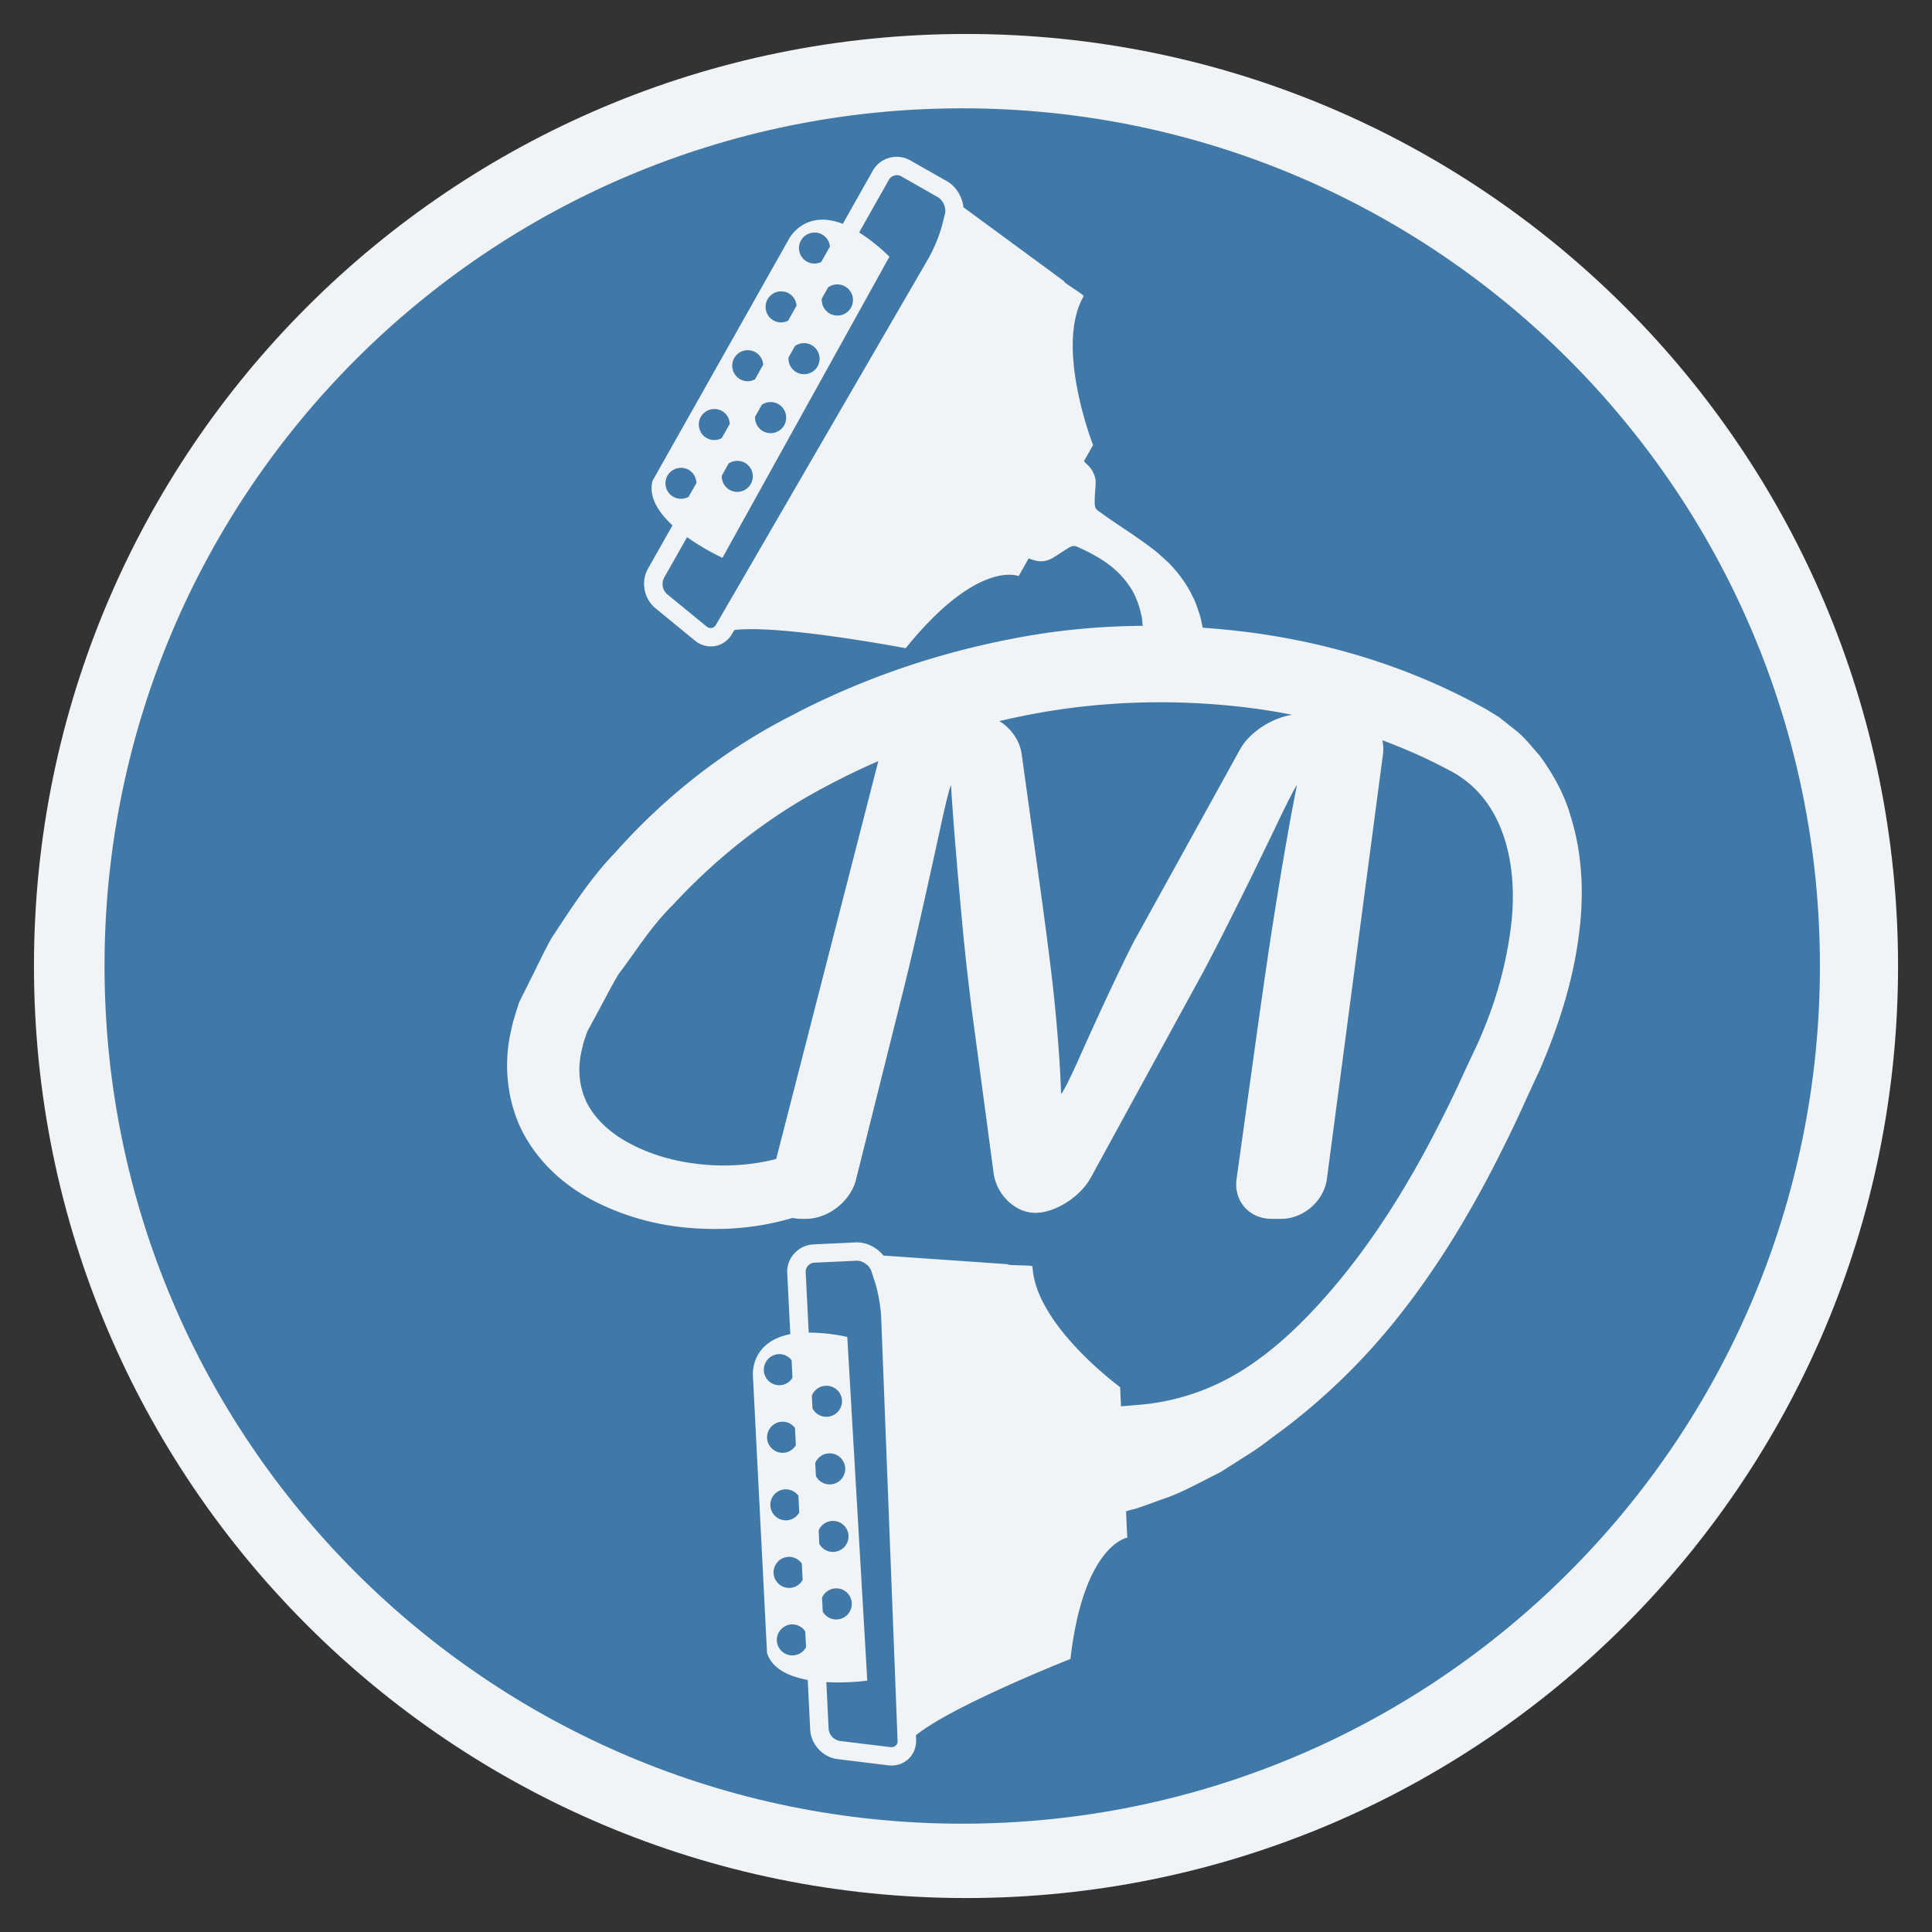 <svg xmlns="http://www.w3.org/2000/svg" width="96" height="96" xml:space="preserve"><rect width="100%" height="100%" fill="#333333" stroke="none"/><path fill="#F1F4F6" d="M48 1.688C22.422 1.688 1.688 22.422 1.688 48S22.422 94.313 48 94.313c25.576 0 46.313-20.734 46.313-46.313S73.576 1.688 48 1.688zM43.5 59.5c2-2 2-6 4-8-2 2-2 6-4 8z"/><path fill="#4079A7" d="M77.948 17.864C70.236 10.152 59.582 5.382 47.813 5.382c-11.769 0-22.423 4.77-30.136 12.482C9.965 25.577 5.194 36.231 5.194 48c0 11.77 4.771 22.424 12.482 30.136 7.713 7.712 18.367 12.482 30.136 12.482 11.77 0 22.424-4.771 30.136-12.482S90.431 59.77 90.431 48c0-11.769-4.771-22.423-12.483-30.136z"/><path fill="#F1F4F6" d="m41.913 59.439-.313.165c-.165.099-.6.312-1.095.517-.964.398-2.429.841-4.324.933-1.882.067-4.234-.119-6.73-1.412-1.226-.648-2.516-1.663-3.38-3.207-.865-1.536-1.089-3.541-.665-5.263.082-.445.229-.854.361-1.28.044-.102-.081.174.102-.239l.016-.031.031-.062.062-.124.125-.249.25-.503c.345-.674.655-1.354 1.046-2.06.949-1.44 1.936-2.987 3.153-4.242 2.346-2.648 5.287-5.037 8.69-6.78 3.375-1.787 7.116-3.104 11.031-3.857 3.913-.778 8.02-.832 12.04-.294 4.041.559 7.933 1.781 11.55 3.8l.614.375.748.595c.531.396.85.851 1.252 1.287.691.933 1.257 1.962 1.561 3.027.665 2.128.661 4.251.378 6.202-.281 1.961-.842 3.793-1.529 5.515-.173.43-.344.858-.546 1.271l-.536 1.16a56.548 56.548 0 0 1-1.096 2.313c-1.51 3.064-3.194 5.839-5.068 8.23a31.543 31.543 0 0 1-5.982 5.878c-.522.372-1.002.772-1.519 1.094l-1.496.952c-1.023.504-1.96 1.049-2.891 1.345-.459.167-.896.334-1.314.471a4.782 4.782 0 0 0-1.186.426c-.369.174-.717.364-1.045.488a3.393 3.393 0 0 1-.898.153c-1.098.056-1.613-.676-1.613-.676l.412-5.463s.447-.719 1.156-.639c.18.016.383.066.611.168.225.062.478.184.759.283.283.117.59.179.91.188l1.012-.086a11.369 11.369 0 0 0 5.077-1.66c1.832-1.116 3.62-2.877 5.325-5.024 1.704-2.15 3.302-4.746 4.729-7.615.358-.699.713-1.449 1.067-2.229l.546-1.165c.179-.359.329-.733.482-1.109a19.78 19.78 0 0 0 1.264-4.724c.456-3.234-.288-6.585-2.996-7.987-3.037-1.635-6.621-2.728-10.215-3.153-3.612-.427-7.314-.303-10.847.4-3.531.697-6.894 1.903-9.894 3.507-3.021 1.579-5.591 3.673-7.67 5.925-1.121 1.11-1.836 2.316-2.682 3.42-.385.642-.737 1.348-1.097 2l-.266.494-.132.245-.066.122-.033.061-.017.03c.174-.391.043-.093.08-.174-.089.277-.208.552-.259.818-.293 1.082-.176 2.008.202 2.796.396.784 1.104 1.446 1.927 1.915 1.659.955 3.543 1.224 5 1.211 1.483-.019 2.605-.319 3.314-.581.596-.222 1.101-.544 1.082-.526l1.435 2.634z"/><path fill="#F1F4F6" d="m53.576 21.378-.008.213c-.014.152.009.313.031.53.015.099.04.211.065.308.013.088.032.177.064.257.056.169.176.29.354.452.082.079.154.182.221.308.064.142.142.271.139.547-.004.275-.054.646-.045.934-.021.335.106.416.236.5.508.375 1.076.75 1.668 1.145.292.211.593.406.886.636.299.211.57.477.846.721.522.528.957 1.125 1.217 1.69.155.276.229.545.314.783.089.24.125.447.162.62.076.345.1.546.1.546l-2.99.24s-.021-.123-.023-.346c-.003-.111.002-.251-.029-.394-.035-.142-.017-.328-.073-.498a4.256 4.256 0 0 0-.438-1.211 4.523 4.523 0 0 0-1.091-1.242c-.474-.368-1.029-.668-1.58-.914-.136-.069-.269-.14-.546.048-.248.14-.548.366-.795.5-.464.229-.731.124-1.006.048-.245-.087-.503-.212-.782-.261a2.549 2.549 0 0 0-.404-.045c-.117-.002-.22.018-.321.034-.212.05-.372.081-.512.144l-.199.077 4.539-6.37zM51.306 62.93c-.004-.081-1.233-.03-1.231-.112l-6.182-.43c-.33-.411-.855-.678-1.379-.654l-2.09.1a1.368 1.368 0 0 0-.951.446c-.249.27-.374.62-.356.983l.153 3.029c-2.023.397-1.857 2.076-1.857 2.076l.7 13.769c.257.795 1.101 1.168 2.022 1.339l.124 2.487c.04.723.637 1.359 1.36 1.446l2.511.308c.371.049.736-.064.999-.304s.405-.592.392-.963l-.008-.227c1.811-1.474 7.676-3.789 7.676-3.789.657-5.677 2.825-6.029 2.825-6.029l-.356-7.479c-.002 0-4.234-3.1-4.352-5.996zm-13.352 5.168a.78.78 0 0 1 .739-.812.769.769 0 0 1 .641.303l.043.873a.764.764 0 0 1-.608.368.772.772 0 0 1-.815-.732zm2.417 1.881-.03-.632a.774.774 0 0 1 .684-.488.772.772 0 0 1 .814.729.778.778 0 0 1-1.468.391zm-2.256 1.476a.778.778 0 0 1 .741-.811.76.76 0 0 1 .646.313l.043.854a.763.763 0 0 1-.615.377.775.775 0 0 1-.815-.733zm2.428 1.892-.035-.653a.776.776 0 0 1 1.491.254.775.775 0 0 1-.74.811.775.775 0 0 1-.716-.412zm-2.264 1.463a.77.77 0 0 1 1.394-.486l.042.831a.774.774 0 0 1-.625.39.775.775 0 0 1-.811-.735zm2.432 1.907-.031-.677a.774.774 0 0 1 1.483.266.774.774 0 0 1-.74.807.774.774 0 0 1-.712-.396zm-2.272 1.451a.778.778 0 0 1 .742-.81.77.77 0 0 1 .66.336l.042.809a.76.76 0 0 1-.629.398.774.774 0 0 1-.815-.733zm2.444 1.915-.038-.696a.782.782 0 0 1 .666-.462.773.773 0 1 1-.628 1.158zm-2.282 1.444a.778.778 0 0 1 .74-.813.787.787 0 0 1 .672.348l.039.787a.772.772 0 0 1-1.451-.322zm6 4.961a.315.315 0 0 1-.094.254.331.331 0 0 1-.265.072l-2.511-.307a.675.675 0 0 1-.557-.592l-.114-2.333c1.079.062 2.034-.072 2.034-.072l-.993-17.078a8.935 8.935 0 0 0-1.917-.215l-.149-3.001a.428.428 0 0 1 .116-.323.445.445 0 0 1 .316-.151l2.09-.098c.296-.013.649.23.737.511l.197.599c.14.439.272 1.198.292 1.658l.818 21.076z"/><path fill="#F1F4F6" d="M54.315 22.115s-1.919-4.883-.47-7.394c.041-.071-1.026-.686-.979-.753l-4.994-3.67c-.059-.524-.36-1.03-.815-1.291l-1.819-1.034a1.362 1.362 0 0 0-1.042-.132 1.338 1.338 0 0 0-.827.641l-1.491 2.641c-1.922-.746-2.68.761-2.68.761l-6.774 12.007c-.208.809.305 1.576.992 2.213l-1.226 2.168c-.353.632-.189 1.489.376 1.949l1.957 1.604c.288.24.657.339 1.006.278.35-.062.66-.284.846-.604l.115-.195c2.318-.276 8.513.905 8.513.905 3.591-4.445 5.611-3.583 5.611-3.583m-10.813-16.68a.78.78 0 0 1 1.058-.291.767.767 0 0 1 .379.599l-.43.761a.763.763 0 0 1-.71-.015.77.77 0 0 1-.297-1.054zm1.035 2.883.313-.55a.773.773 0 0 1 .839-.046.773.773 0 0 1 .298 1.052.777.777 0 0 1-1.45-.456zm-2.695.04a.778.778 0 0 1 1.059-.289.765.765 0 0 1 .379.61l-.42.744a.761.761 0 0 1-.722-.011.774.774 0 0 1-.296-1.054zm1.04 2.897.32-.571a.775.775 0 0 1 1.124 1.013.775.775 0 0 1-1.444-.442zm-2.696.025a.77.77 0 0 1 1.054-.288.765.765 0 0 1 .383.623l-.409.725a.772.772 0 0 1-.736-.005.774.774 0 0 1-.292-1.055zm1.035 2.912.335-.589a.77.77 0 0 1 .814-.038.776.776 0 0 1 .296 1.057.774.774 0 0 1-1.445-.43zm-2.696.01a.777.777 0 0 1 1.06-.287.772.772 0 0 1 .378.637l-.397.706a.763.763 0 0 1-.745 0 .774.774 0 0 1-.296-1.056zm1.04 2.926.341-.609a.782.782 0 0 1 .81-.034.772.772 0 1 1-1.151.643zm-2.701 0a.78.78 0 0 1 1.061-.292.787.787 0 0 1 .382.653l-.389.686a.772.772 0 0 1-1.054-1.047zm2.417 7.401a.316.316 0 0 1-.215.164.332.332 0 0 1-.263-.081l-1.958-1.602a.675.675 0 0 1-.154-.798l1.151-2.032a11.662 11.662 0 0 0 1.757 1.026l8.296-14.96a8.97 8.97 0 0 0-1.504-1.207l1.479-2.616a.424.424 0 0 1 .271-.211.444.444 0 0 1 .348.041L46.606 9.8c.257.147.425.542.349.826l-.154.611a7.8 7.8 0 0 1-.64 1.557L35.58 31.04z"/><g><path fill="#F1F4F6" d="M63.17 60.562c-1.1 0-1.876-.892-1.725-1.98l1.086-7.795c.151-1.089.409-2.871.573-3.958 0 0 .706-4.681 1.339-7.806-.041 0-.461.813-.935 1.806 0 0-2.153 4.519-3.716 7.458l-5.588 10.224c-.527.965-1.771 1.755-2.764 1.755-.992 0-1.923-.892-2.069-1.982l-1.032-7.716a132.649 132.649 0 0 1-.458-3.973s-.44-4.557-.626-7.57c-.041 0-.264.88-.496 1.955 0 0-1.104 5.113-1.773 7.829l-2.454 9.815c-.267 1.067-1.385 1.94-2.485 1.94h-.241c-1.1 0-1.776-.872-1.503-1.938l5.442-21.199c.273-1.065 1.397-1.937 2.497-1.937h2.25c1.1 0 2.124.892 2.274 1.981l1.014 7.31c.15 1.089.38 2.875.508 3.967 0 0 .361 3.073.436 5.603.062 0 .478-.822.923-1.828 0 0 1.532-3.454 2.686-5.723l5.282-9.559c.532-.963 1.868-1.75 2.968-1.75h2.398c1.1 0 1.882.892 1.738 1.983l-2.787 21.108c-.144 1.09-1.162 1.982-2.262 1.982h-.5z"/></g></svg>